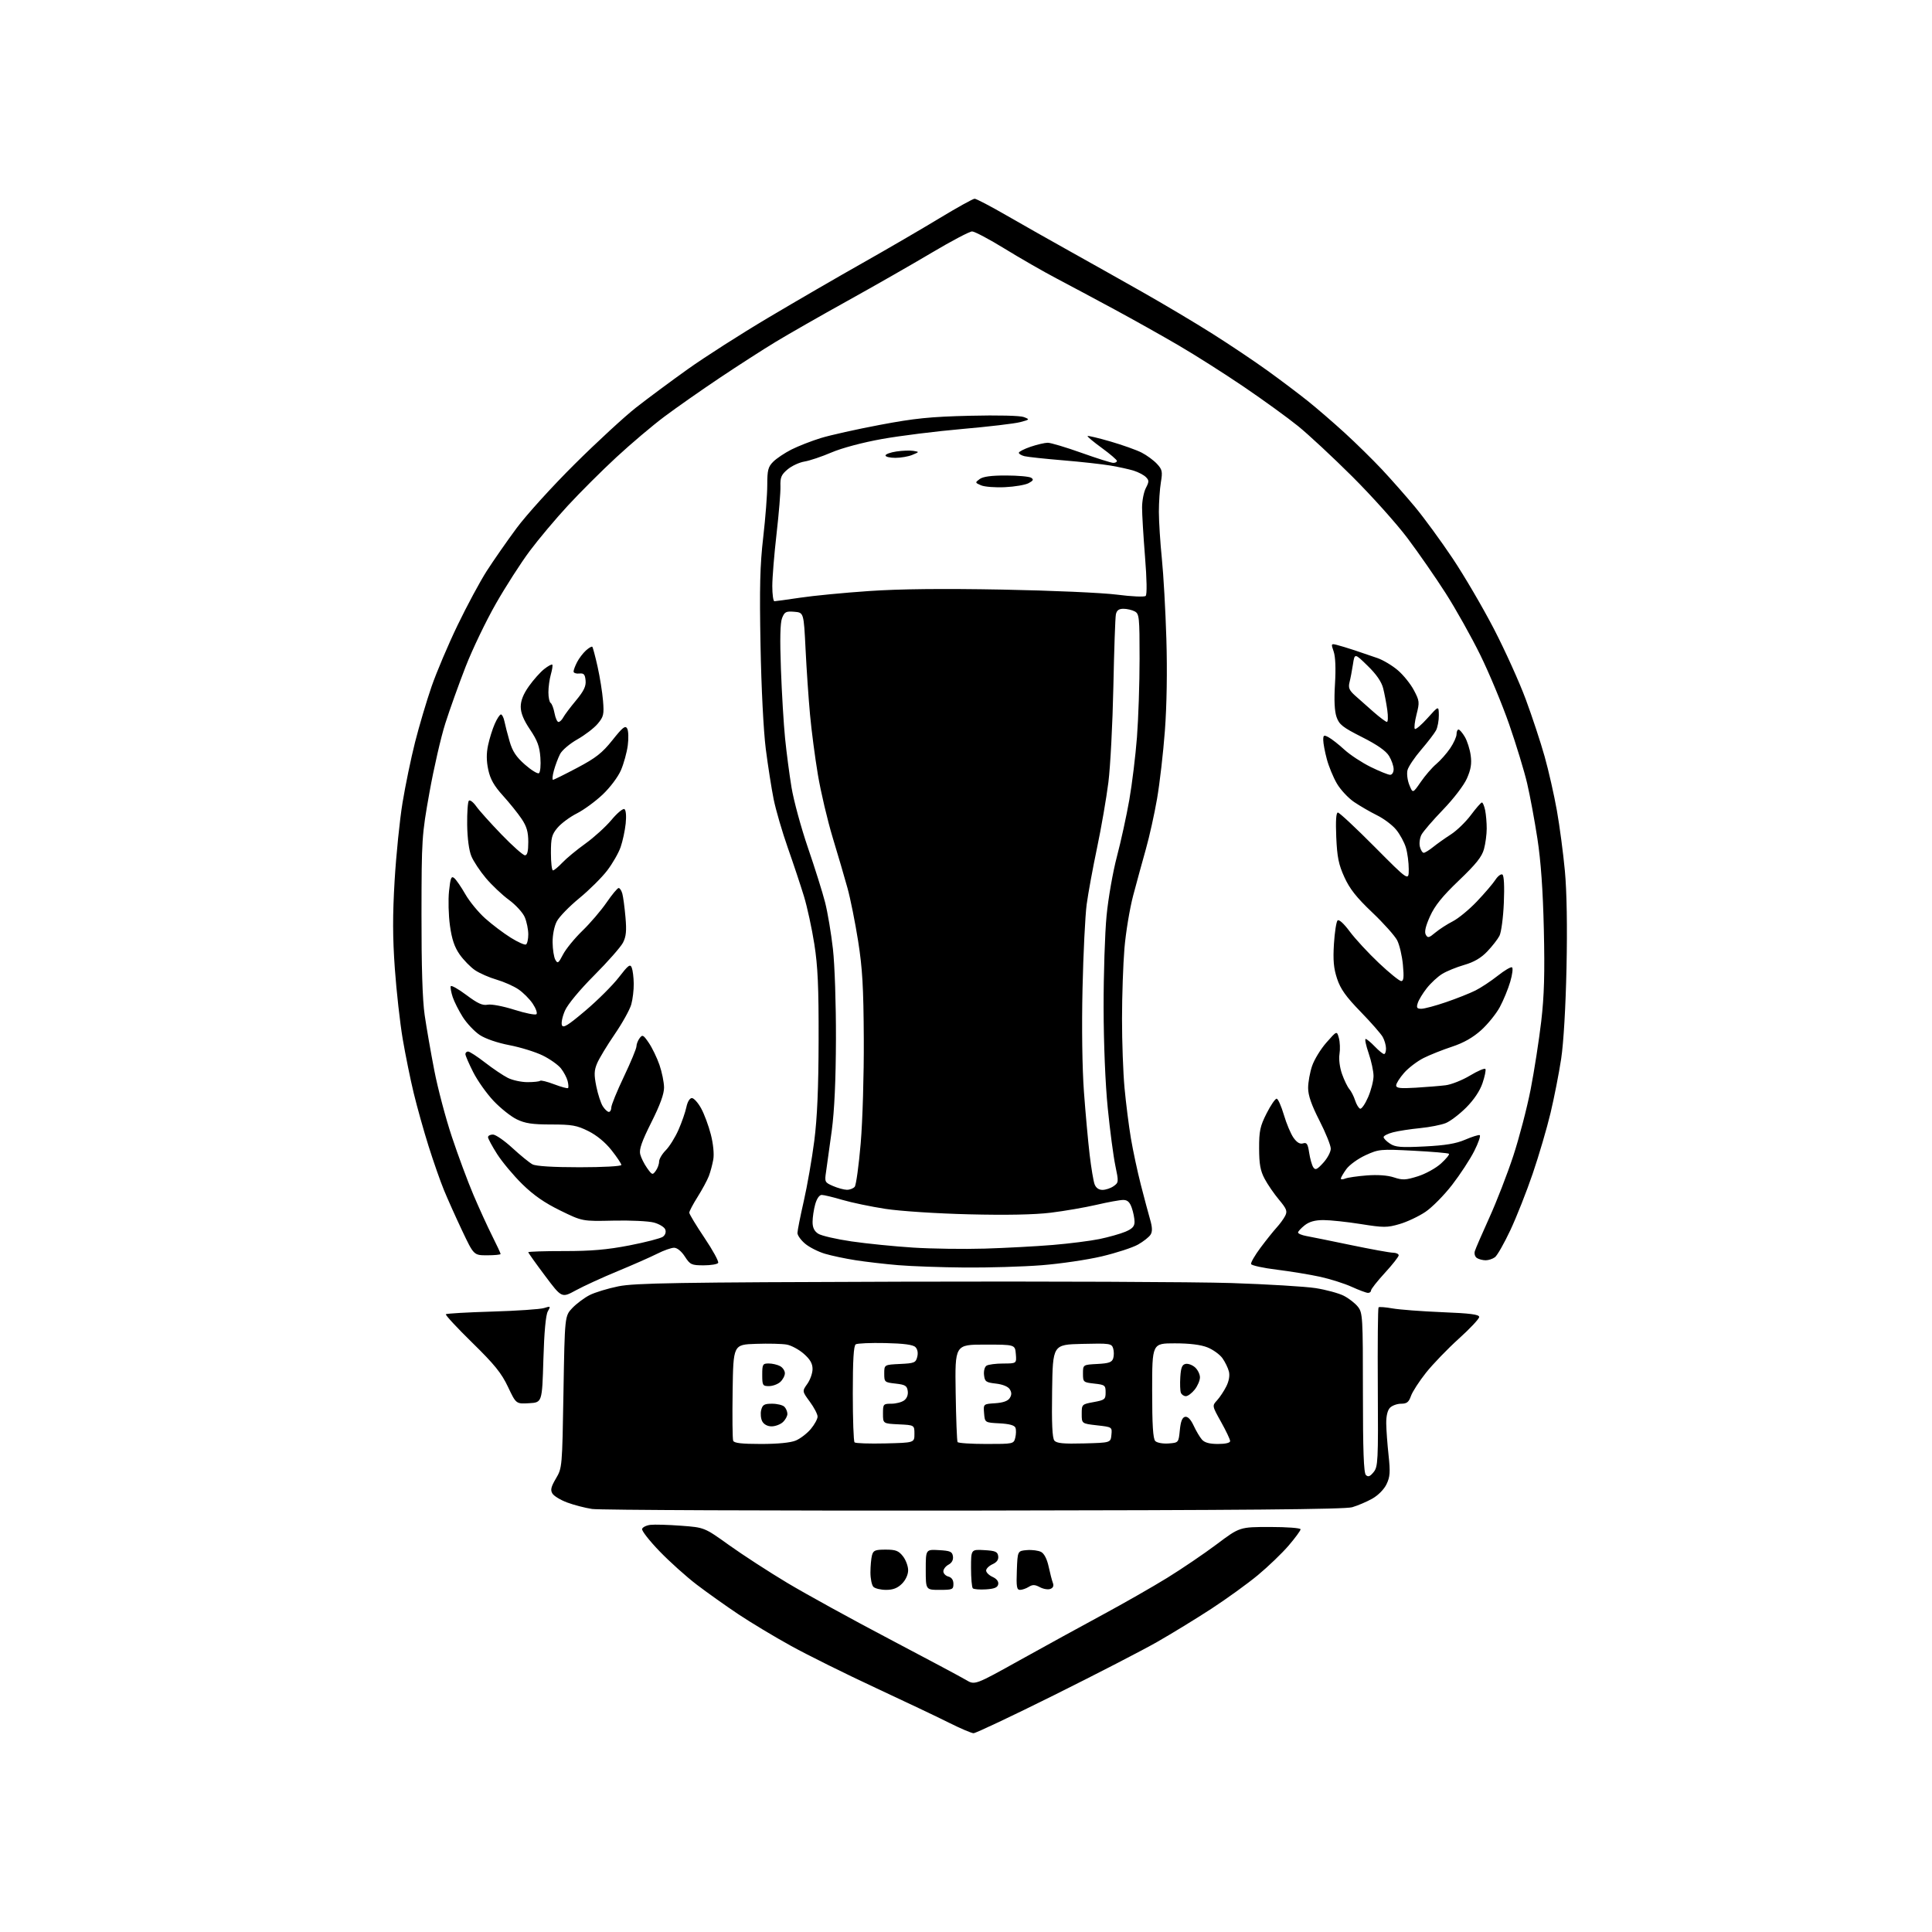<?xml version="1.0" encoding="UTF-8" standalone="no"?>
<svg 
  version="1.1" 
  xmlns="http://www.w3.org/2000/svg" 
  xmlns:xlink="http://www.w3.org/1999/xlink" 
  xmlns:svg="http://www.w3.org/2000/svg"
  xmlns:rdf="http://www.w3.org/1999/02/22-rdf-syntax-ns#"
  xmlns:cc="http://creativecommons.org/ns#"
  xmlns:dc="http://purl.org/dc/elements/1.1/"
  viewBox="0 0 768 768"
  width="768"
  height="768"
>
<style>svg {background-color: white; }</style>"
<path stroke="none" fill="black" fill-rule="evenodd" d="M387.00,688.98C386.18,688.96 381.90,687.14 377.50,684.94C373.10,682.73 359.82,676.42 348.00,670.92C336.18,665.42 321.10,657.94 314.50,654.30C307.90,650.67 298.45,644.98 293.50,641.68C288.55,638.37 281.12,633.09 277.00,629.95C272.88,626.81 266.20,620.82 262.16,616.63C258.13,612.45 255.01,608.46 255.24,607.77C255.47,607.07 256.97,606.34 258.58,606.15C260.18,605.96 265.67,606.12 270.76,606.50C280.02,607.19 280.02,607.19 289.76,614.17C295.12,618.01 305.57,624.80 313.00,629.25C320.43,633.69 338.65,643.72 353.50,651.52C368.35,659.33 382.07,666.65 384.00,667.80C387.50,669.90 387.50,669.90 405.50,659.88C415.40,654.38 430.25,646.23 438.50,641.78C446.75,637.32 458.23,630.77 464.00,627.21C469.77,623.65 478.62,617.65 483.66,613.87C492.81,607.00 492.81,607.00 504.91,607.00C511.62,607.00 517.00,607.41 517.00,607.92C517.00,608.43 514.86,611.34 512.25,614.39C509.64,617.44 504.12,622.74 500.00,626.16C495.88,629.57 487.55,635.59 481.50,639.53C475.45,643.47 465.77,649.39 460.00,652.69C454.23,655.98 435.77,665.51 419.00,673.85C402.23,682.19 387.82,689.00 387.00,688.98zM352.25,632.00C350.13,632.00 347.86,631.46 347.20,630.80C346.54,630.14 346.01,627.55 346.01,625.05C346.02,622.55 346.30,619.49 346.63,618.25C347.15,616.31 347.90,616.00 352.04,616.00C356.05,616.00 357.20,616.44 358.93,618.63C360.07,620.08 361.00,622.58 361.00,624.18C361.00,625.94 360.03,628.06 358.55,629.55C356.79,631.30 354.99,632.00 352.25,632.00zM373.50,632.00C368.00,632.00 368.00,632.00 368.00,623.95C368.00,615.90 368.00,615.90 373.25,616.20C377.77,616.46 378.54,616.80 378.81,618.68C379.01,620.08 378.38,621.26 377.06,621.97C375.93,622.57 375.00,623.77 375.00,624.63C375.00,625.49 375.90,626.42 377.00,626.71C378.29,627.05 379.00,628.07 379.00,629.62C379.00,631.84 378.63,632.00 373.50,632.00zM391.95,631.80C389.46,631.96 387.10,631.77 386.71,631.38C386.32,630.99 386.00,627.34 386.00,623.28C386.00,615.90 386.00,615.90 391.25,616.20C395.68,616.45 396.55,616.82 396.80,618.57C397.00,619.98 396.28,621.01 394.55,621.80C393.15,622.44 392.00,623.57 392.00,624.32C392.00,625.07 393.16,626.21 394.57,626.85C396.18,627.58 397.02,628.67 396.81,629.76C396.57,631.05 395.32,631.58 391.95,631.80zM405.47,632.00C404.17,632.00 403.96,630.72 404.21,624.25C404.50,616.50 404.50,616.50 408.21,616.19C410.25,616.02 412.80,616.36 413.87,616.93C415.09,617.58 416.21,619.77 416.85,622.74C417.41,625.36 418.17,628.29 418.54,629.24C418.98,630.39 418.63,631.20 417.54,631.62C416.62,631.98 414.74,631.67 413.37,630.93C411.40,629.88 410.47,629.85 408.95,630.80C407.89,631.46 406.33,632.00 405.47,632.00zM387.00,600.47C306.42,600.56 238.19,600.28 235.36,599.84C232.54,599.41 228.09,598.25 225.47,597.27C222.85,596.30 220.21,594.70 219.61,593.73C218.73,592.32 219.02,591.07 220.99,587.73C223.47,583.53 223.49,583.27 223.99,553.31C224.50,523.13 224.50,523.13 227.50,519.97C229.15,518.24 232.23,515.93 234.34,514.84C236.45,513.76 241.62,512.18 245.84,511.33C252.37,510.02 268.92,509.75 358.50,509.49C416.25,509.32 475.20,509.57 489.50,510.03C503.80,510.50 518.88,511.41 523.00,512.05C527.12,512.70 532.14,514.06 534.16,515.08C536.17,516.11 538.71,518.08 539.80,519.47C541.69,521.87 541.78,523.58 541.78,553.59C541.78,576.60 542.10,585.49 542.96,586.34C543.86,587.22 544.59,586.96 546.02,585.20C547.78,583.05 547.88,580.90 547.70,551.54C547.59,534.28 547.73,519.95 548.00,519.69C548.27,519.43 550.75,519.62 553.50,520.11C556.25,520.60 565.14,521.28 573.25,521.61C584.47,522.06 588.00,522.52 588.00,523.52C588.00,524.25 584.36,528.13 579.90,532.15C575.45,536.17 569.59,542.25 566.88,545.65C564.17,549.06 561.47,553.23 560.88,554.92C560.02,557.38 559.24,558.00 556.97,558.00C555.42,558.00 553.44,558.71 552.57,559.57C551.57,560.57 551.02,562.84 551.05,565.82C551.08,568.39 551.50,574.10 551.98,578.50C552.70,585.17 552.57,587.08 551.17,589.99C550.19,592.04 547.84,594.42 545.50,595.74C543.30,596.98 539.70,598.51 537.50,599.15C534.58,599.99 493.95,600.34 387.00,600.47zM302.50,574.00C309.16,574.00 314.27,573.50 316.33,572.64C318.12,571.89 320.81,569.83 322.30,568.06C323.78,566.29 325.00,564.07 325.00,563.12C325.00,562.17 323.62,559.51 321.92,557.21C318.85,553.03 318.85,553.03 320.92,550.11C322.07,548.50 323.00,545.84 323.00,544.20C323.00,542.04 322.04,540.36 319.52,538.15C317.61,536.47 314.57,534.83 312.77,534.50C310.97,534.16 305.45,534.03 300.50,534.20C291.50,534.50 291.50,534.50 291.23,552.97C291.08,563.13 291.17,572.01 291.45,572.72C291.80,573.65 294.83,574.00 302.50,574.00zM351.95,573.78C363.50,573.50 363.50,573.50 363.50,570.00C363.50,566.50 363.50,566.50 357.25,566.20C351.00,565.90 351.00,565.90 351.00,561.95C351.00,558.15 351.12,558.00 354.31,558.00C356.13,558.00 358.42,557.41 359.40,556.69C360.50,555.89 361.06,554.45 360.84,552.94C360.55,550.86 359.84,550.43 356.00,550.00C351.62,549.51 351.50,549.41 351.50,546.00C351.50,542.50 351.50,542.50 357.74,542.20C363.48,541.93 364.04,541.70 364.62,539.37C365.02,537.78 364.74,536.32 363.88,535.48C362.93,534.54 359.22,534.05 351.93,533.89C346.12,533.76 340.83,533.99 340.18,534.39C339.34,534.91 339.00,540.54 339.00,553.89C339.00,564.22 339.31,572.98 339.70,573.36C340.08,573.75 345.59,573.93 351.95,573.78zM392.04,574.00C402.85,574.00 402.97,573.98 403.59,571.50C403.93,570.13 403.97,568.35 403.66,567.55C403.28,566.57 401.23,566.01 397.30,565.80C391.50,565.50 391.50,565.50 391.19,561.81C390.89,558.11 390.89,558.11 395.59,557.81C398.74,557.60 400.66,556.92 401.39,555.75C402.19,554.48 402.19,553.52 401.39,552.25C400.72,551.18 398.59,550.31 395.90,550.00C391.93,549.55 391.47,549.22 391.17,546.61C390.98,544.97 391.41,543.35 392.17,542.87C392.90,542.41 395.89,542.02 398.81,542.02C404.12,542.00 404.12,542.00 403.81,538.25C403.50,534.50 403.50,534.50 391.55,534.50C379.60,534.50 379.60,534.50 379.89,553.49C380.05,563.94 380.39,572.82 380.65,573.24C380.91,573.66 386.03,574.00 392.04,574.00zM430.90,573.78C441.50,573.50 441.50,573.50 441.80,570.39C442.11,567.27 442.10,567.27 436.05,566.59C430.00,565.90 430.00,565.90 430.00,562.06C430.00,558.26 430.06,558.21 434.75,557.35C439.16,556.54 439.50,556.27 439.50,553.49C439.50,550.69 439.22,550.47 435.00,550.00C430.62,549.51 430.50,549.41 430.50,546.00C430.50,542.50 430.50,542.50 436.20,542.20C440.82,541.96 442.01,541.53 442.52,539.95C442.86,538.88 442.84,537.09 442.49,535.97C441.88,534.06 441.15,533.95 430.17,534.22C418.50,534.50 418.50,534.50 418.23,552.87C418.03,565.81 418.30,571.66 419.13,572.65C420.03,573.74 422.72,574.00 430.90,573.78zM464.50,573.80C468.50,573.50 468.50,573.50 469.00,568.51C469.35,564.97 469.97,563.43 471.11,563.21C472.16,563.01 473.35,564.25 474.49,566.70C475.46,568.79 476.94,571.29 477.78,572.25C478.84,573.47 480.79,574.00 484.15,574.00C487.15,574.00 489.00,573.56 489.00,572.85C489.00,572.21 487.38,568.80 485.40,565.26C481.81,558.83 481.81,558.83 483.79,556.67C484.88,555.47 486.53,552.99 487.46,551.14C488.52,549.05 488.92,546.81 488.51,545.20C488.16,543.78 487.00,541.41 485.95,539.92C484.89,538.44 482.21,536.50 479.99,535.61C477.33,534.55 472.91,534.00 466.98,534.00C458.00,534.00 458.00,534.00 458.00,552.80C458.00,566.47 458.34,571.94 459.25,572.85C459.94,573.54 462.25,573.96 464.50,573.80zM306.71,567.00C305.10,567.00 303.66,566.22 303.01,565.02C302.43,563.93 302.24,561.91 302.58,560.52C303.12,558.40 303.80,558.00 306.91,558.00C308.94,558.00 311.14,558.54 311.80,559.20C312.46,559.86 313.00,561.14 313.00,562.05C313.00,562.95 312.18,564.43 311.17,565.35C310.17,566.26 308.16,567.00 306.71,567.00zM210.32,557.80C205.15,558.10 205.15,558.10 201.93,551.30C199.34,545.82 196.58,542.41 187.72,533.73C181.66,527.80 176.95,522.72 177.24,522.43C177.53,522.14 185.81,521.66 195.63,521.37C205.46,521.08 214.74,520.45 216.26,519.97C218.89,519.14 218.96,519.20 217.76,521.30C216.95,522.72 216.32,529.53 216.00,540.50C215.50,557.50 215.50,557.50 210.32,557.80zM471.40,555.00C470.59,555.00 469.70,554.38 469.41,553.62C469.12,552.87 469.02,550.06 469.19,547.38C469.43,543.61 469.91,542.44 471.32,542.17C472.33,541.98 474.02,542.61 475.07,543.57C476.13,544.53 477.00,546.30 477.00,547.52C477.00,548.74 476.07,550.92 474.93,552.37C473.79,553.81 472.20,555.00 471.40,555.00zM305.67,551.00C303.17,551.00 303.00,550.71 303.00,546.50C303.00,542.34 303.19,542.00 305.57,542.00C306.98,542.00 309.00,542.47 310.07,543.04C311.13,543.60 312.00,544.88 312.00,545.88C312.00,546.88 311.18,548.43 310.17,549.35C309.17,550.26 307.14,551.00 305.67,551.00zM228.90,512.93C223.29,515.99 223.29,515.99 216.65,507.12C212.99,502.25 210.00,498.04 210.00,497.78C210.00,497.52 216.41,497.31 224.25,497.32C235.00,497.33 241.37,496.78 250.19,495.07C256.62,493.82 262.61,492.27 263.50,491.63C264.48,490.91 264.85,489.78 264.45,488.73C264.09,487.79 262.05,486.55 259.92,485.98C257.79,485.41 250.53,485.06 243.78,485.22C231.50,485.50 231.50,485.50 222.71,481.20C216.47,478.15 212.08,475.10 207.60,470.70C204.13,467.29 199.65,461.93 197.64,458.80C195.64,455.66 194.00,452.62 194.00,452.05C194.00,451.47 194.87,451.00 195.94,451.00C197.01,451.00 200.50,453.41 203.69,456.35C206.89,459.29 210.48,462.22 211.68,462.85C213.08,463.58 219.88,464.00 230.43,464.00C239.72,464.00 247.00,463.60 247.00,463.09C247.00,462.59 245.24,459.95 243.08,457.22C240.62,454.10 237.19,451.28 233.88,449.63C229.30,447.35 227.36,447.00 219.12,447.00C211.62,447.00 208.75,446.57 205.43,444.96C203.12,443.85 198.97,440.54 196.21,437.63C193.45,434.71 189.80,429.56 188.10,426.19C186.39,422.82 185.00,419.59 185.00,419.03C185.00,418.46 185.49,418.00 186.08,418.00C186.68,418.00 189.72,419.98 192.83,422.39C195.95,424.81 200.01,427.54 201.86,428.47C203.71,429.41 207.24,430.17 209.69,430.17C212.15,430.17 214.41,429.93 214.70,429.63C215.00,429.34 217.52,429.97 220.31,431.03C223.10,432.09 225.57,432.76 225.81,432.52C226.05,432.29 225.97,431.02 225.64,429.71C225.31,428.40 224.12,426.15 223.00,424.72C221.87,423.29 218.59,420.97 215.71,419.56C212.82,418.15 206.87,416.31 202.49,415.47C197.74,414.56 192.96,412.92 190.70,411.42C188.61,410.03 185.58,406.83 183.97,404.30C182.37,401.77 180.56,398.18 179.95,396.34C179.34,394.49 178.99,392.56 179.17,392.05C179.35,391.54 182.14,393.10 185.36,395.51C189.88,398.90 191.83,399.79 193.86,399.38C195.34,399.09 200.02,399.98 204.48,401.40C208.87,402.79 212.82,403.58 213.25,403.15C213.69,402.71 213.01,400.83 211.75,398.95C210.49,397.08 207.92,394.51 206.04,393.25C204.16,391.98 200.27,390.26 197.39,389.42C194.51,388.59 190.67,386.90 188.86,385.69C187.05,384.47 184.30,381.65 182.73,379.43C180.66,376.47 179.61,373.37 178.86,367.94C178.29,363.85 178.13,357.66 178.50,354.20C179.06,348.93 179.40,348.09 180.58,349.07C181.35,349.71 183.34,352.59 184.98,355.47C186.63,358.35 190.19,362.69 192.90,365.10C195.61,367.52 200.16,370.96 203.02,372.74C205.87,374.53 208.61,375.74 209.10,375.44C209.60,375.13 210.00,373.32 210.00,371.41C210.00,369.50 209.38,366.45 208.62,364.64C207.87,362.83 205.04,359.73 202.35,357.75C199.65,355.78 195.53,351.88 193.18,349.10C190.83,346.32 188.22,342.38 187.38,340.36C186.43,338.10 185.79,333.27 185.71,327.88C185.65,323.04 185.95,318.72 186.38,318.29C186.81,317.86 188.12,318.85 189.29,320.50C190.45,322.15 195.00,327.21 199.38,331.75C203.77,336.29 207.95,340.00 208.68,340.00C209.61,340.00 210.00,338.43 210.00,334.73C210.00,330.68 209.38,328.54 207.33,325.48C205.86,323.29 202.52,319.14 199.91,316.26C196.38,312.36 194.90,309.74 194.09,305.98C193.34,302.49 193.32,299.47 194.02,296.22C194.57,293.62 195.76,289.81 196.67,287.75C197.57,285.69 198.68,284.00 199.13,284.00C199.59,284.00 200.21,285.24 200.52,286.75C200.82,288.26 201.75,291.84 202.57,294.69C203.71,298.64 205.17,300.86 208.66,303.93C211.18,306.15 213.69,307.69 214.23,307.36C214.78,307.02 215.04,304.22 214.81,301.12C214.49,296.70 213.61,294.33 210.70,290.01C208.14,286.22 207.00,283.42 207.00,280.94C207.00,278.49 208.04,275.89 210.27,272.75C212.07,270.22 214.80,267.16 216.33,265.96C217.85,264.76 219.30,263.97 219.54,264.20C219.77,264.44 219.52,266.17 218.98,268.06C218.44,269.94 218.00,273.15 218.00,275.18C218.00,277.22 218.40,279.13 218.89,279.43C219.37,279.73 220.07,281.56 220.43,283.49C220.79,285.42 221.50,287.00 222.01,287.00C222.52,287.00 223.37,286.18 223.90,285.19C224.43,284.19 226.71,281.15 228.97,278.44C232.09,274.68 233.00,272.78 232.78,270.50C232.55,268.05 232.08,267.54 230.25,267.74C229.01,267.87 228.00,267.51 228.00,266.94C228.00,266.37 228.63,264.68 229.40,263.20C230.17,261.71 231.74,259.64 232.90,258.59C234.06,257.54 235.21,256.87 235.45,257.11C235.68,257.35 236.63,260.91 237.55,265.02C238.47,269.14 239.44,275.22 239.71,278.55C240.16,284.00 239.95,284.91 237.59,287.71C236.15,289.43 232.51,292.21 229.51,293.91C226.51,295.60 223.42,298.22 222.64,299.74C221.86,301.26 220.76,304.19 220.19,306.25C219.62,308.31 219.46,309.99 219.83,309.98C220.20,309.97 224.55,307.81 229.50,305.19C236.88,301.29 239.39,299.31 243.46,294.21C247.54,289.08 248.57,288.27 249.32,289.61C249.82,290.50 249.92,293.52 249.55,296.32C249.18,299.13 247.96,303.55 246.84,306.16C245.68,308.84 242.52,313.06 239.56,315.85C236.69,318.57 232.07,321.95 229.30,323.35C226.53,324.75 223.08,327.31 221.63,329.03C219.34,331.74 219.00,333.06 219.00,339.08C219.00,342.88 219.37,346.00 219.81,346.00C220.26,346.00 221.95,344.60 223.56,342.90C225.18,341.19 229.29,337.79 232.70,335.35C236.11,332.90 240.77,328.67 243.05,325.95C245.32,323.22 247.65,321.29 248.22,321.64C248.83,322.01 249.03,324.36 248.72,327.39C248.42,330.20 247.52,334.40 246.71,336.73C245.91,339.05 243.51,343.24 241.37,346.04C239.24,348.83 234.25,353.79 230.28,357.05C226.31,360.31 222.29,364.44 221.35,366.24C220.34,368.14 219.64,371.62 219.67,374.59C219.70,377.39 220.18,380.50 220.75,381.51C221.67,383.16 222.00,382.93 223.81,379.43C224.93,377.27 228.39,373.02 231.51,370.00C234.63,366.98 238.96,361.91 241.13,358.75C243.30,355.59 245.46,353.00 245.92,353.00C246.39,353.00 247.05,354.01 247.39,355.25C247.73,356.49 248.29,360.67 248.63,364.55C249.12,370.03 248.90,372.30 247.64,374.74C246.74,376.46 241.61,382.29 236.23,387.69C230.50,393.43 225.68,399.24 224.60,401.70C223.58,404.00 223.03,406.62 223.37,407.52C223.87,408.81 225.78,407.62 232.80,401.67C237.64,397.57 243.58,391.64 246.00,388.50C249.73,383.67 250.51,383.08 251.13,384.65C251.53,385.67 251.89,388.52 251.92,391.00C251.96,393.48 251.52,397.19 250.94,399.27C250.37,401.34 247.40,406.68 244.35,411.13C241.30,415.59 238.15,420.80 237.35,422.71C236.16,425.55 236.11,427.22 237.04,431.84C237.67,434.95 238.83,438.51 239.61,439.75C240.40,440.99 241.49,442.00 242.02,442.00C242.56,442.00 243.00,441.21 243.00,440.25C243.00,439.28 245.25,433.77 248.00,428.00C250.75,422.23 253.00,416.80 253.00,415.94C253.00,415.09 253.56,413.62 254.25,412.70C255.38,411.18 255.74,411.36 257.93,414.58C259.26,416.54 261.16,420.47 262.15,423.32C263.13,426.17 263.95,430.20 263.97,432.27C263.99,434.85 262.40,439.22 258.92,446.15C255.13,453.71 254.01,456.91 254.49,458.82C254.84,460.23 256.08,462.70 257.23,464.32C259.21,467.10 259.41,467.17 260.66,465.44C261.40,464.44 262.00,462.78 262.00,461.76C262.00,460.74 263.19,458.72 264.63,457.27C266.08,455.83 268.35,452.19 269.68,449.20C271.00,446.21 272.42,442.13 272.84,440.13C273.28,437.99 274.18,436.50 275.03,436.50C275.81,436.50 277.47,438.33 278.70,440.57C279.94,442.80 281.67,447.47 282.56,450.94C283.52,454.67 283.92,458.72 283.55,460.87C283.20,462.87 282.41,465.85 281.78,467.50C281.15,469.15 279.14,472.87 277.32,475.77C275.49,478.67 274.00,481.50 274.00,482.06C274.00,482.62 276.72,487.12 280.04,492.06C283.37,497.01 285.82,501.49 285.48,502.03C285.15,502.56 282.55,502.99 279.69,502.99C274.87,502.98 274.34,502.73 272.24,499.49C270.89,497.40 269.17,496.00 267.96,496.00C266.84,496.00 263.81,497.07 261.22,498.39C258.62,499.70 251.55,502.82 245.50,505.32C239.45,507.82 231.98,511.25 228.90,512.93zM543.75,513.94C543.06,513.91 540.16,512.82 537.30,511.52C534.44,510.22 528.82,508.44 524.80,507.55C520.79,506.67 513.04,505.40 507.58,504.72C502.12,504.05 497.51,503.04 497.32,502.48C497.14,501.92 498.83,499.00 501.08,495.98C503.33,492.97 506.20,489.38 507.46,488.00C508.72,486.62 510.26,484.53 510.87,483.33C511.82,481.47 511.48,480.56 508.42,476.90C506.46,474.56 503.88,470.81 502.70,468.57C501.01,465.39 500.53,462.75 500.52,456.50C500.50,449.58 500.90,447.70 503.50,442.57C505.15,439.31 506.95,436.69 507.50,436.75C508.05,436.81 509.33,439.70 510.36,443.18C511.38,446.65 513.11,450.75 514.20,452.29C515.55,454.18 516.76,454.89 517.98,454.51C519.45,454.04 519.88,454.70 520.41,458.22C520.77,460.57 521.50,463.18 522.04,464.00C522.87,465.25 523.52,464.97 526.02,462.23C527.66,460.44 529.00,457.91 529.00,456.62C529.00,455.32 526.98,450.30 524.50,445.45C521.31,439.20 520.00,435.42 520.00,432.49C520.00,430.22 520.71,426.28 521.58,423.73C522.44,421.19 525.01,417.00 527.28,414.42C531.42,409.72 531.42,409.72 532.22,412.61C532.66,414.20 532.78,417.07 532.47,419.00C532.14,421.05 532.56,424.35 533.48,426.95C534.35,429.40 535.66,432.10 536.40,432.95C537.13,433.80 538.16,435.82 538.68,437.44C539.20,439.05 540.10,440.53 540.67,440.72C541.25,440.92 542.68,438.84 543.86,436.10C545.04,433.37 546.00,429.60 546.00,427.72C546.00,425.85 545.12,421.77 544.05,418.66C542.98,415.55 542.45,413.00 542.87,413.00C543.28,413.00 544.92,414.35 546.50,416.00C548.08,417.65 549.74,419.00 550.19,419.00C550.63,419.00 550.98,417.99 550.96,416.75C550.95,415.51 550.36,413.47 549.66,412.22C548.96,410.96 545.00,406.44 540.84,402.16C535.02,396.17 532.88,393.16 531.51,389.04C530.15,384.92 529.86,381.76 530.26,375.25C530.55,370.61 531.20,366.40 531.70,365.90C532.25,365.35 534.19,367.12 536.55,370.30C538.72,373.22 543.93,378.85 548.12,382.81C552.31,386.76 556.31,390.00 557.01,390.00C557.98,390.00 558.14,388.43 557.68,383.53C557.35,379.97 556.32,375.58 555.39,373.78C554.45,371.98 549.98,366.97 545.44,362.66C539.21,356.74 536.51,353.32 534.40,348.66C532.11,343.63 531.53,340.71 531.18,332.75C530.91,326.27 531.12,323.00 531.83,323.00C532.42,323.00 538.99,329.14 546.45,336.65C560.00,350.29 560.00,350.29 560.00,345.51C560.00,342.88 559.49,339.02 558.86,336.92C558.23,334.83 556.49,331.62 554.98,329.80C553.48,327.97 550.06,325.40 547.37,324.08C544.69,322.76 540.60,320.38 538.27,318.81C535.95,317.23 532.87,313.93 531.44,311.48C530.00,309.03 528.20,304.66 527.43,301.76C526.65,298.87 526.02,295.47 526.01,294.21C526.00,292.19 526.24,292.06 528.14,293.08C529.32,293.71 532.14,295.91 534.39,297.98C536.65,300.05 541.36,303.15 544.85,304.87C548.35,306.59 551.83,308.00 552.60,308.00C553.39,308.00 554.00,307.01 553.99,305.75C553.99,304.51 553.17,302.15 552.17,300.51C550.94,298.48 547.47,296.06 541.43,293.01C533.71,289.11 532.34,288.03 531.29,285.00C530.49,282.67 530.28,278.27 530.68,271.86C531.05,265.76 530.86,261.03 530.15,258.99C529.08,255.93 529.14,255.80 531.26,256.32C532.49,256.62 535.75,257.60 538.50,258.51C541.25,259.42 545.34,260.81 547.60,261.61C549.85,262.40 553.49,264.58 555.67,266.45C557.86,268.32 560.72,271.87 562.03,274.35C564.28,278.58 564.34,279.15 563.10,283.98C562.38,286.81 562.07,289.40 562.42,289.75C562.77,290.10 565.05,288.16 567.48,285.44C571.91,280.50 571.91,280.50 571.96,284.32C571.98,286.41 571.48,289.11 570.85,290.32C570.22,291.52 567.55,295.00 564.92,298.06C562.29,301.12 559.85,304.76 559.50,306.15C559.15,307.54 559.48,310.20 560.24,312.05C561.61,315.42 561.61,315.42 564.78,310.83C566.51,308.30 569.29,305.09 570.94,303.71C572.59,302.32 575.08,299.50 576.47,297.45C577.86,295.40 579.00,292.88 579.00,291.86C579.00,290.84 579.35,290.00 579.78,290.00C580.22,290.00 581.34,291.31 582.29,292.92C583.24,294.52 584.29,297.83 584.62,300.26C585.08,303.58 584.70,305.88 583.12,309.45C581.93,312.15 577.82,317.52 573.64,321.85C569.58,326.06 565.71,330.55 565.04,331.84C564.38,333.13 564.10,335.27 564.43,336.59C564.77,337.92 565.45,339.00 565.94,339.00C566.44,339.00 568.12,337.97 569.67,336.72C571.23,335.46 574.40,333.21 576.73,331.71C579.06,330.22 582.64,326.75 584.70,324.00C586.75,321.25 588.72,319.00 589.09,319.00C589.45,319.00 590.03,320.41 590.38,322.12C590.72,323.84 591.00,327.11 590.99,329.38C590.99,331.64 590.51,335.30 589.91,337.50C589.09,340.57 586.76,343.48 579.94,350.00C573.34,356.31 570.38,359.98 568.46,364.23C566.69,368.15 566.16,370.46 566.77,371.55C567.56,372.96 568.01,372.86 570.58,370.71C572.19,369.37 575.30,367.36 577.50,366.24C579.70,365.12 584.01,361.58 587.07,358.36C590.14,355.13 593.45,351.27 594.43,349.76C595.41,348.25 596.67,347.30 597.23,347.64C597.86,348.03 598.08,352.30 597.80,358.88C597.56,364.73 596.77,370.62 596.06,372.00C595.35,373.38 593.16,376.18 591.20,378.23C588.73,380.82 585.91,382.46 582.06,383.57C579.00,384.45 575.05,386.06 573.29,387.15C571.52,388.23 568.77,390.78 567.17,392.81C565.57,394.84 563.95,397.51 563.57,398.75C562.99,400.60 563.24,401.00 565.01,401.00C566.20,401.00 570.61,399.82 574.83,398.37C579.05,396.93 584.30,394.84 586.50,393.74C588.70,392.64 592.69,390.00 595.37,387.88C598.04,385.76 600.60,384.25 601.05,384.53C601.51,384.81 601.19,387.40 600.34,390.27C599.50,393.15 597.63,397.68 596.19,400.35C594.75,403.01 591.41,407.14 588.76,409.53C585.48,412.47 581.80,414.56 577.22,416.07C573.53,417.28 568.43,419.31 565.91,420.57C563.39,421.84 559.90,424.49 558.16,426.47C556.42,428.45 555.00,430.69 555.00,431.46C555.00,432.56 556.58,432.75 562.75,432.38C567.01,432.12 572.36,431.69 574.63,431.41C576.90,431.14 581.29,429.39 584.37,427.54C587.46,425.68 590.20,424.52 590.47,424.95C590.74,425.39 590.22,427.93 589.31,430.59C588.27,433.66 585.90,437.19 582.83,440.27C580.17,442.93 576.53,445.70 574.74,446.43C572.96,447.16 568.35,448.07 564.50,448.45C560.65,448.83 555.81,449.57 553.75,450.11C551.69,450.64 550.00,451.50 550.00,452.02C550.00,452.53 551.15,453.71 552.55,454.62C554.69,456.03 556.87,456.20 566.30,455.73C574.53,455.32 578.80,454.61 582.41,453.05C585.10,451.89 587.71,451.07 588.19,451.23C588.68,451.39 587.72,454.22 586.06,457.51C584.40,460.81 580.43,466.88 577.24,471.00C574.06,475.12 569.27,479.97 566.60,481.76C563.93,483.55 559.31,485.73 556.33,486.59C551.40,488.03 550.02,488.03 540.92,486.58C535.42,485.71 528.75,485.00 526.09,485.00C522.73,485.00 520.47,485.63 518.63,487.07C517.19,488.21 516.00,489.50 516.00,489.94C516.00,490.38 517.46,491.00 519.25,491.33C521.04,491.65 529.02,493.27 537.00,494.93C544.98,496.59 552.51,497.96 553.75,497.97C554.99,497.99 556.00,498.45 556.00,499.01C556.00,499.56 553.52,502.71 550.50,506.00C547.48,509.29 545.00,512.44 545.00,512.99C545.00,513.55 544.44,513.97 543.75,513.94zM383.55,503.86C374.17,503.79 362.23,503.36 357.00,502.92C351.77,502.48 344.18,501.60 340.11,500.96C336.05,500.33 330.56,499.17 327.91,498.38C325.26,497.59 321.72,495.80 320.05,494.39C318.37,492.98 317.00,491.07 317.00,490.14C317.00,489.22 318.13,483.52 319.51,477.48C320.89,471.44 322.77,460.65 323.69,453.50C324.86,444.36 325.37,432.48 325.41,413.50C325.46,392.29 325.10,384.08 323.70,375.24C322.73,369.04 320.87,360.49 319.57,356.24C318.27,351.98 315.39,343.32 313.16,337.00C310.94,330.68 308.41,322.00 307.54,317.72C306.68,313.44 305.27,304.44 304.41,297.72C303.51,290.59 302.63,273.42 302.32,256.50C301.89,233.49 302.11,224.63 303.39,213.61C304.27,205.97 305.00,196.61 305.00,192.82C305.00,186.88 305.33,185.58 307.37,183.54C308.68,182.23 311.94,180.05 314.62,178.69C317.31,177.34 322.56,175.28 326.30,174.13C330.04,172.98 340.62,170.62 349.80,168.89C363.66,166.27 369.73,165.66 385.50,165.27C396.65,165.00 405.53,165.21 407.00,165.79C409.43,166.73 409.39,166.79 405.50,167.81C403.30,168.39 392.98,169.61 382.56,170.52C372.15,171.43 357.75,173.23 350.56,174.52C342.86,175.90 334.63,178.10 330.50,179.87C326.65,181.52 321.83,183.14 319.78,183.47C317.73,183.81 314.72,185.21 313.08,186.59C310.58,188.69 310.12,189.77 310.24,193.30C310.32,195.61 309.62,204.12 308.69,212.22C307.76,220.32 307.00,229.66 307.00,232.97C307.00,236.29 307.38,239.00 307.84,239.00C308.30,239.00 312.91,238.36 318.09,237.59C323.26,236.81 335.56,235.62 345.42,234.95C357.63,234.11 374.52,233.93 398.42,234.37C417.83,234.73 438.19,235.63 444.00,236.38C449.77,237.13 454.92,237.36 455.42,236.89C455.99,236.38 455.89,230.29 455.16,221.28C454.51,213.15 453.98,204.34 453.99,201.70C454.00,199.06 454.67,195.60 455.49,194.01C456.81,191.46 456.81,190.96 455.50,189.64C454.69,188.83 452.55,187.70 450.76,187.13C448.97,186.56 444.80,185.64 441.50,185.08C438.20,184.52 429.65,183.57 422.50,182.98C415.35,182.38 408.49,181.65 407.25,181.34C406.01,181.03 405.00,180.42 405.00,179.99C405.00,179.55 407.11,178.47 409.68,177.59C412.25,176.72 415.33,176.00 416.51,176.00C417.69,176.00 423.71,177.80 429.88,180.00C436.04,182.20 441.75,184.00 442.55,184.00C443.35,184.00 444.00,183.65 444.00,183.23C444.00,182.80 441.29,180.48 437.99,178.07C434.68,175.66 432.13,173.53 432.33,173.33C432.53,173.14 436.62,174.11 441.42,175.50C446.22,176.90 451.80,178.88 453.82,179.92C455.85,180.96 458.57,182.96 459.88,184.36C462.01,186.64 462.18,187.44 461.47,191.71C461.03,194.34 460.67,199.65 460.67,203.50C460.68,207.35 461.21,215.68 461.85,222.00C462.50,228.32 463.31,242.72 463.65,254.00C464.04,266.75 463.81,280.55 463.06,290.50C462.40,299.30 461.00,311.45 459.95,317.50C458.91,323.55 456.91,332.55 455.51,337.50C454.11,342.45 451.84,350.77 450.45,356.00C449.07,361.23 447.51,370.68 446.98,377.00C446.46,383.32 446.02,395.93 446.02,405.00C446.01,414.07 446.46,426.45 447.02,432.50C447.58,438.55 448.72,447.55 449.55,452.50C450.39,457.45 452.17,465.77 453.51,471.00C454.85,476.23 456.51,482.43 457.19,484.79C458.08,487.87 458.14,489.57 457.37,490.79C456.79,491.73 454.55,493.50 452.40,494.72C450.26,495.94 443.77,498.05 438.00,499.42C432.23,500.79 421.45,502.37 414.05,502.95C406.65,503.53 392.93,503.94 383.55,503.86zM590.56,500.98C589.43,500.98 587.87,500.57 587.11,500.09C586.33,499.59 585.96,498.39 586.27,497.35C586.58,496.33 589.18,490.32 592.05,484.00C594.92,477.68 599.20,466.65 601.55,459.50C603.90,452.35 607.01,440.44 608.46,433.03C609.90,425.62 611.79,413.47 612.66,406.03C613.85,395.79 614.10,386.91 613.70,369.50C613.34,353.86 612.52,342.29 611.14,333.34C610.03,326.11 608.19,316.21 607.05,311.34C605.91,306.48 602.71,295.98 599.94,288.00C597.17,280.02 591.99,267.59 588.44,260.37C584.89,253.15 578.71,242.12 574.70,235.85C570.69,229.58 563.87,219.74 559.54,213.98C555.21,208.21 545.33,197.19 537.59,189.47C529.84,181.75 520.12,172.71 516.00,169.38C511.88,166.04 502.20,159.03 494.50,153.80C486.80,148.57 475.10,141.14 468.50,137.29C461.90,133.43 450.43,127.00 443.00,122.99C435.57,118.98 425.23,113.45 420.00,110.70C414.77,107.95 405.49,102.62 399.36,98.85C393.23,95.08 387.41,92.00 386.42,92.00C385.43,92.00 378.29,95.76 370.56,100.35C362.83,104.95 347.73,113.58 337.00,119.53C326.27,125.48 313.45,132.80 308.50,135.80C303.55,138.79 293.47,145.27 286.11,150.20C278.74,155.13 268.84,162.07 264.11,165.61C259.37,169.15 250.78,176.43 245.00,181.78C239.22,187.12 230.55,195.78 225.73,201.00C220.90,206.22 214.09,214.33 210.59,219.01C207.09,223.69 201.02,233.14 197.10,240.01C193.18,246.88 187.78,258.12 185.10,265.00C182.42,271.88 178.79,282.00 177.04,287.50C175.28,293.00 172.44,305.38 170.72,315.00C167.67,332.05 167.59,333.29 167.55,363.50C167.52,384.06 167.94,397.53 168.81,403.50C169.53,408.45 171.25,418.35 172.64,425.50C174.02,432.65 177.17,444.55 179.64,451.94C182.10,459.34 185.95,469.69 188.18,474.94C190.42,480.20 193.76,487.53 195.62,491.23C197.48,494.92 199.00,498.19 199.00,498.48C199.00,498.76 196.60,499.00 193.67,499.00C188.35,499.00 188.35,499.00 183.73,489.25C181.19,483.89 177.94,476.63 176.50,473.13C175.05,469.63 172.30,461.75 170.37,455.63C168.44,449.51 165.78,440.00 164.45,434.50C163.12,429.00 161.16,419.32 160.08,413.00C159.01,406.68 157.60,394.07 156.95,385.00C156.07,372.64 156.05,363.85 156.87,350.00C157.48,339.82 158.89,325.92 160.01,319.10C161.13,312.27 163.37,301.45 164.99,295.04C166.61,288.64 169.56,278.69 171.54,272.95C173.53,267.20 178.19,256.20 181.91,248.50C185.62,240.80 190.83,231.12 193.47,227.00C196.12,222.88 201.45,215.22 205.31,210.00C209.16,204.78 219.57,193.30 228.44,184.50C237.30,175.70 248.29,165.57 252.85,162.00C257.41,158.43 266.62,151.59 273.32,146.81C280.02,142.02 294.50,132.76 305.50,126.23C316.50,119.69 333.38,109.91 343.00,104.48C352.62,99.05 366.29,91.09 373.37,86.80C380.46,82.51 386.78,79.00 387.43,79.00C388.08,79.00 393.76,81.97 400.05,85.60C406.35,89.23 417.57,95.58 425.00,99.72C432.43,103.86 445.50,111.21 454.05,116.05C462.61,120.89 475.21,128.39 482.05,132.72C488.90,137.05 498.72,143.63 503.87,147.35C509.02,151.06 516.22,156.49 519.87,159.41C523.52,162.33 530.14,168.05 534.58,172.11C539.02,176.17 545.65,182.69 549.31,186.58C552.97,190.48 558.89,197.20 562.49,201.52C566.08,205.84 572.80,215.03 577.43,221.95C582.06,228.87 589.45,241.50 593.86,250.01C598.27,258.53 603.96,271.11 606.50,277.97C609.05,284.84 612.43,295.06 614.01,300.71C615.60,306.35 617.79,316.03 618.89,322.23C619.99,328.43 621.42,339.24 622.07,346.25C622.82,354.36 623.06,368.40 622.71,384.75C622.38,400.32 621.54,414.63 620.58,420.94C619.71,426.68 617.81,436.35 616.36,442.44C614.91,448.52 611.73,459.35 609.29,466.50C606.86,473.65 602.85,483.77 600.40,489.00C597.94,494.23 595.19,499.06 594.28,499.75C593.36,500.44 591.69,500.99 590.56,500.98zM391.50,496.34C399.75,496.09 411.90,495.44 418.50,494.89C425.10,494.34 433.45,493.28 437.06,492.54C440.66,491.79 445.28,490.49 447.31,489.65C450.11,488.47 451.00,487.52 451.00,485.70C451.00,484.38 450.51,481.88 449.90,480.15C449.10,477.84 448.19,477.00 446.48,477.00C445.20,477.00 440.41,477.87 435.83,478.94C431.25,480.00 423.07,481.41 417.67,482.07C411.21,482.86 400.04,483.08 385.17,482.71C372.40,482.40 357.91,481.45 352.00,480.55C346.23,479.66 338.51,478.05 334.84,476.97C331.18,475.89 327.49,475.00 326.64,475.00C325.71,475.00 324.68,476.48 324.05,478.75C323.48,480.81 323.01,483.95 323.01,485.73C323.00,487.98 323.68,489.40 325.25,490.42C326.49,491.22 332.45,492.60 338.50,493.48C344.55,494.36 355.57,495.47 363.00,495.94C370.43,496.41 383.25,496.59 391.50,496.34zM336.63,472.96C337.80,472.98 339.21,472.44 339.77,471.75C340.32,471.06 341.39,463.30 342.14,454.50C342.90,445.55 343.44,427.26 343.37,413.00C343.26,392.33 342.83,384.95 341.11,374.02C339.93,366.60 338.04,357.15 336.89,353.02C335.75,348.88 333.11,339.88 331.02,333.00C328.94,326.12 326.29,314.88 325.13,308.00C323.98,301.12 322.56,290.32 321.99,284.00C321.41,277.68 320.61,265.98 320.22,258.00C319.50,243.50 319.50,243.50 315.75,243.19C312.44,242.92 311.87,243.21 310.89,245.69C310.13,247.60 309.99,254.09 310.43,266.00C310.78,275.62 311.53,288.00 312.08,293.50C312.63,299.00 313.78,307.77 314.64,313.00C315.50,318.23 318.44,329.02 321.17,337.00C323.91,344.98 326.98,354.74 327.99,358.71C329.00,362.67 330.40,371.00 331.10,377.21C331.82,383.55 332.34,399.23 332.30,413.00C332.25,429.47 331.70,441.43 330.63,449.50C329.74,456.10 328.73,463.41 328.38,465.74C327.76,469.84 327.86,470.04 331.12,471.45C332.98,472.26 335.46,472.94 336.63,472.96zM438.25,473.00C439.52,473.00 441.50,472.34 442.66,471.53C444.70,470.10 444.72,469.83 443.37,463.38C442.60,459.71 441.24,449.46 440.36,440.60C439.38,430.89 438.73,414.98 438.70,400.50C438.68,387.30 439.21,370.88 439.88,364.00C440.54,357.12 442.39,346.55 443.99,340.50C445.59,334.45 447.80,324.32 448.91,318.00C450.02,311.67 451.39,300.45 451.96,293.05C452.53,285.65 453.00,271.61 453.00,261.84C453.00,245.30 452.87,244.00 451.07,243.04C450.00,242.47 447.99,242.00 446.58,242.00C444.75,242.00 443.91,242.63 443.58,244.25C443.32,245.49 442.88,258.43 442.58,273.00C442.28,287.57 441.39,304.68 440.60,311.00C439.80,317.32 437.78,329.02 436.10,337.00C434.42,344.98 432.56,355.10 431.97,359.50C431.38,363.90 430.63,378.98 430.32,393.00C429.97,408.36 430.20,424.66 430.88,434.00C431.51,442.52 432.53,453.77 433.15,459.00C433.77,464.23 434.65,469.51 435.11,470.75C435.65,472.19 436.78,473.00 438.25,473.00zM534.75,468.50C535.71,468.10 539.57,467.54 543.31,467.25C547.63,466.92 551.58,467.20 554.10,468.03C557.54,469.17 558.81,469.11 563.64,467.59C566.71,466.62 570.85,464.33 572.85,462.49C574.86,460.66 576.26,458.93 575.98,458.65C575.70,458.36 569.35,457.82 561.88,457.43C548.73,456.75 548.10,456.81 542.80,459.23C539.79,460.61 536.35,463.11 535.16,464.78C533.97,466.44 533.00,468.12 533.00,468.51C533.00,468.90 533.79,468.89 534.75,468.50zM551.31,286.97C551.76,286.99 551.83,284.86 551.47,282.25C551.11,279.64 550.37,275.75 549.83,273.61C549.17,271.01 547.14,268.05 543.67,264.68C538.50,259.63 538.50,259.63 537.82,264.07C537.45,266.50 536.84,269.72 536.46,271.20C535.91,273.39 536.33,274.40 538.64,276.48C540.21,277.90 543.52,280.83 546.00,283.00C548.48,285.17 550.87,286.96 551.31,286.97zM399.51,193.66C395.65,193.85 391.38,193.52 390.00,192.93C387.57,191.89 387.55,191.82 389.44,190.43C390.77,189.45 394.07,189.00 399.94,189.02C404.65,189.02 409.12,189.43 409.89,189.91C410.98,190.60 410.77,191.05 408.89,192.06C407.58,192.76 403.36,193.48 399.51,193.66zM355.93,182.00C353.77,182.00 352.00,181.58 352.00,181.06C352.00,180.54 353.95,179.83 356.34,179.47C358.73,179.11 361.77,179.01 363.09,179.23C365.50,179.64 365.50,179.64 362.68,180.82C361.14,181.47 358.10,182.00 355.93,182.00z" />

</svg>